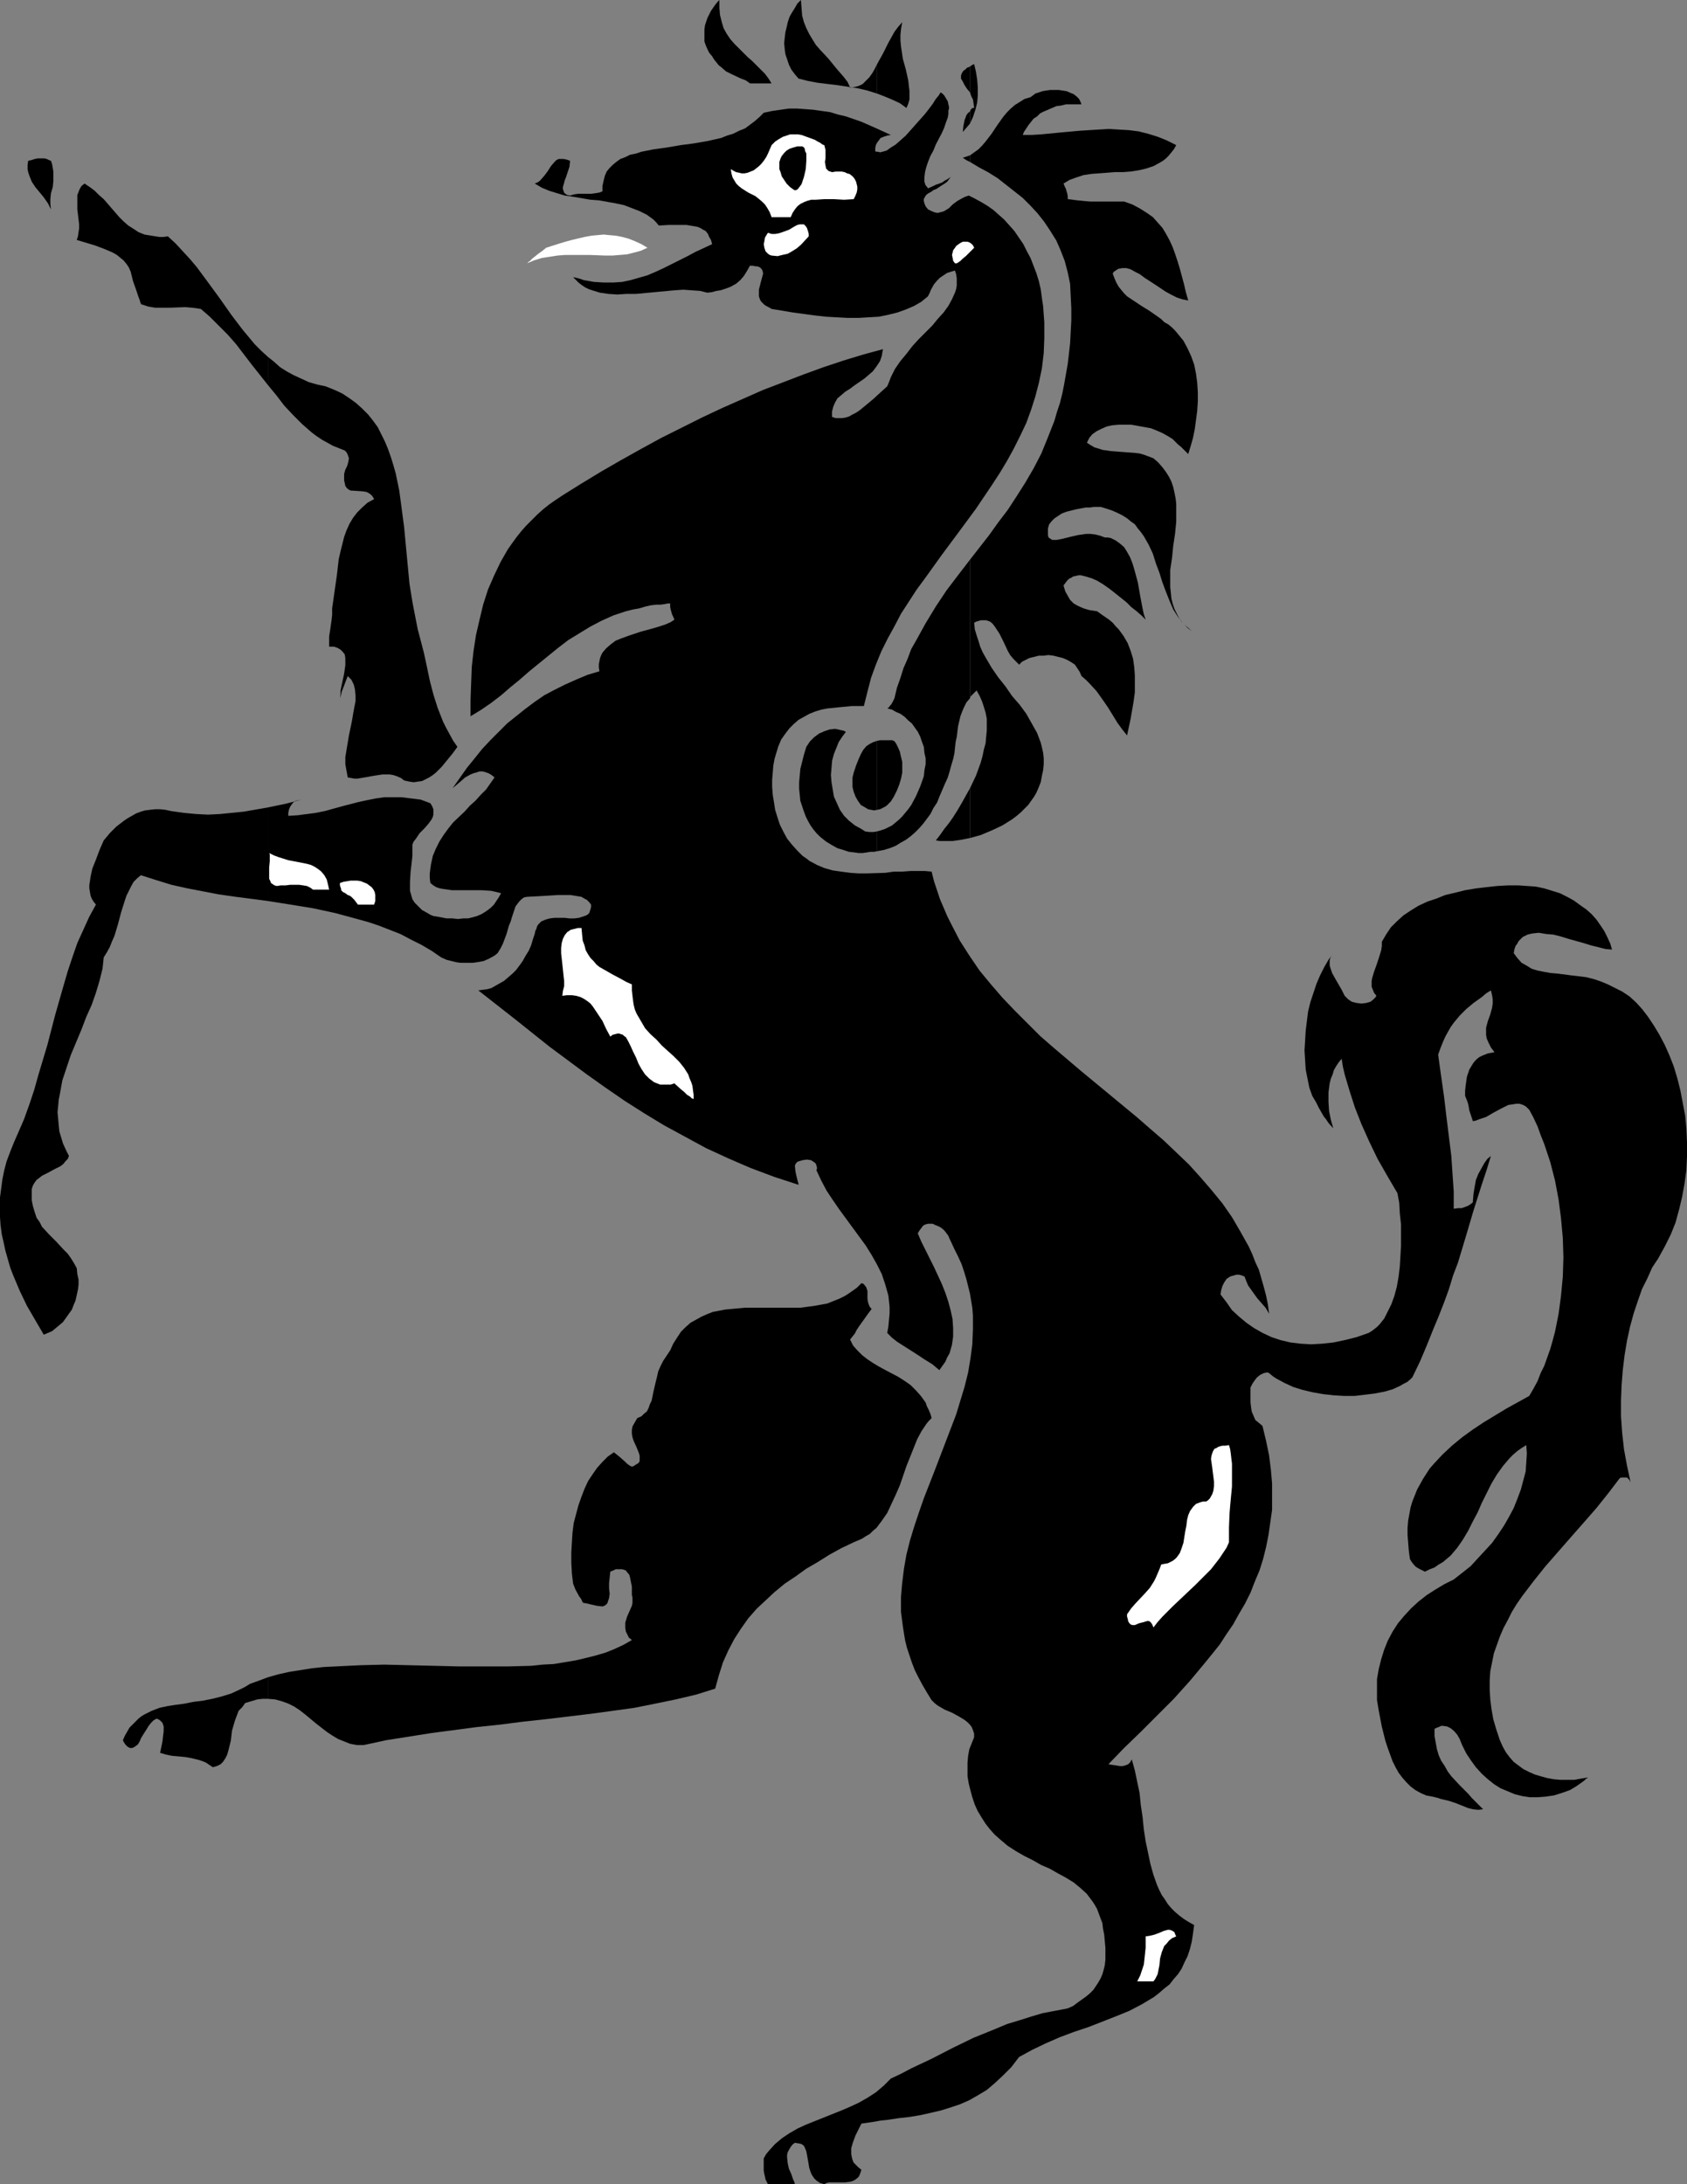 <?xml version="1.0" encoding="UTF-8" standalone="no"?>
<svg
   version="1.0"
   width="120.293mm"
   height="155.668mm"
   id="svg30"
   sodipodi:docname="Horse 4.wmf"
   xmlns:inkscape="http://www.inkscape.org/namespaces/inkscape"
   xmlns:sodipodi="http://sodipodi.sourceforge.net/DTD/sodipodi-0.dtd"
   xmlns="http://www.w3.org/2000/svg"
   xmlns:svg="http://www.w3.org/2000/svg">
  <rect width="100%" height="100%" fill="#808080" stroke="none"/>
  <sodipodi:namedview
     id="namedview30"
     pagecolor="#ffffff"
     bordercolor="#000000"
     borderopacity="0.25"
     inkscape:showpageshadow="2"
     inkscape:pageopacity="0.0"
     inkscape:pagecheckerboard="0"
     inkscape:deskcolor="#d1d1d1"
     inkscape:document-units="mm" />
  <defs
     id="defs1">
    <pattern
       id="WMFhbasepattern"
       patternUnits="userSpaceOnUse"
       width="6"
       height="6"
       x="0"
       y="0" />
  </defs>
  <path
     style="fill:#000000;fill-opacity:1;fill-rule:evenodd;stroke:none"
     d="m 454.65,311.548 v -3.878 l -0.162,-3.555 -0.323,-3.555 -0.646,-3.393 -0.646,-3.393 -0.808,-3.232 -0.969,-3.232 -1.131,-2.909 -1.293,-2.909 -1.454,-2.747 -1.454,-2.424 -1.616,-2.424 -1.616,-2.101 -1.616,-1.778 -1.777,-1.616 -1.939,-1.293 -1.939,-0.97 -1.939,-0.97 -1.939,-0.808 -1.939,-0.646 -1.939,-0.485 -4.039,-0.485 -3.716,-0.485 -1.939,-0.162 -1.777,-0.323 -1.616,-0.323 -1.616,-0.485 -1.293,-0.808 -1.454,-0.808 -1.131,-1.293 -0.485,-0.646 -0.485,-0.646 0.162,-0.97 0.323,-0.97 0.485,-0.646 0.323,-0.646 0.646,-0.646 0.485,-0.485 0.646,-0.323 0.646,-0.323 0.646,-0.162 0.808,-0.162 1.616,-0.162 1.939,0.323 1.939,0.162 1.939,0.485 2.1,0.646 4.039,1.131 2.1,0.646 1.939,0.485 1.939,0.485 1.777,0.162 -0.485,-1.616 -0.808,-1.778 -0.808,-1.616 -0.969,-1.454 -1.131,-1.616 -1.293,-1.454 -1.454,-1.293 -1.616,-1.131 -1.777,-1.293 -1.777,-0.97 -1.939,-0.97 -2.1,-0.646 -2.1,-0.646 -2.262,-0.485 -2.262,-0.162 -2.424,-0.162 h -2.908 l -2.908,0.162 -2.908,0.323 -2.747,0.323 -2.908,0.485 -2.585,0.646 -2.747,0.646 -2.424,0.97 -2.424,0.808 -2.424,1.131 -2.1,1.293 -1.939,1.293 -1.777,1.616 -1.616,1.616 -1.293,1.939 -1.131,1.939 v 1.131 l -0.162,1.131 -0.646,2.101 -0.646,1.939 -0.646,1.778 -0.485,1.616 -0.162,0.808 v 0.808 0.808 l 0.323,0.808 0.323,0.808 0.646,0.808 -0.323,0.485 -0.485,0.485 -0.808,0.646 -1.131,0.323 -1.293,0.162 -1.293,-0.162 -1.293,-0.323 -0.969,-0.646 -0.969,-0.97 -0.808,-1.616 -1.777,-3.07 -0.808,-1.454 -0.485,-1.454 -0.162,-0.646 v -0.646 -0.646 l 0.162,-0.646 0.323,-0.646 0.485,-0.646 -1.293,1.778 -1.131,1.939 -1.131,2.262 -0.969,2.262 -0.808,2.424 -0.808,2.424 -0.646,2.585 -0.323,2.585 -0.323,2.585 -0.162,2.747 -0.162,2.585 0.162,2.585 0.162,2.585 0.485,2.424 0.485,2.424 0.808,2.262 0.969,1.616 0.808,1.616 0.646,1.131 0.646,1.131 0.646,0.808 0.646,0.97 1.293,1.454 -0.646,-2.262 -0.485,-2.424 -0.162,-2.424 v -2.585 l 0.323,-2.424 0.323,-1.293 0.485,-1.131 0.323,-1.131 0.646,-1.131 0.646,-0.97 0.808,-0.97 0.323,2.101 0.485,2.101 1.293,4.363 1.454,4.525 1.777,4.525 2.1,4.686 2.262,4.686 2.585,4.525 2.747,4.686 0.485,2.585 0.162,2.909 0.323,2.909 v 2.909 2.909 l -0.162,2.747 -0.162,2.747 -0.323,2.747 -0.485,2.747 -0.646,2.424 -0.808,2.262 -0.969,1.939 -0.969,1.939 -1.293,1.616 -0.646,0.646 -0.808,0.646 -0.646,0.485 -0.808,0.485 -3.231,1.131 -3.231,0.808 -3.07,0.646 -3.07,0.323 -2.908,0.162 -2.747,-0.162 -2.747,-0.323 -2.747,-0.646 -2.424,-0.808 -2.424,-1.131 -2.262,-1.293 -2.1,-1.454 -1.939,-1.616 -1.939,-1.778 -1.454,-2.101 -1.616,-2.101 0.162,-1.131 0.323,-1.131 0.485,-0.97 0.646,-0.97 0.969,-0.646 0.485,-0.162 0.646,-0.162 0.485,-0.162 h 0.808 l 0.646,0.162 0.808,0.323 0.485,1.293 0.485,1.131 0.808,1.131 0.808,1.131 0.808,1.131 1.131,1.293 1.131,1.293 0.969,1.616 -0.323,-2.424 -0.485,-2.424 -0.646,-2.424 -1.293,-4.525 -0.969,-2.101 -0.808,-2.101 -0.969,-2.101 -2.262,-4.04 -2.262,-3.878 -2.585,-3.717 -2.908,-3.555 -3.07,-3.555 -3.07,-3.393 -3.393,-3.232 -3.393,-3.232 -3.554,-3.07 -3.716,-3.232 -7.432,-6.14 -7.432,-6.14 -7.432,-6.302 -3.716,-3.232 -3.393,-3.393 -3.393,-3.393 -3.393,-3.555 -3.07,-3.555 -3.07,-3.717 -2.747,-4.04 -2.585,-4.04 -2.262,-4.363 -1.131,-2.262 -0.969,-2.262 -0.969,-2.262 -0.808,-2.424 -0.808,-2.424 -0.646,-2.585 -1.777,-0.162 h -3.878 l -2.262,0.162 h -2.262 l -2.262,0.323 -4.847,0.162 h -2.424 l -2.262,-0.162 -2.424,-0.323 -2.262,-0.323 -2.262,-0.646 -1.939,-0.808 -2.1,-1.131 -0.808,-0.646 -0.969,-0.646 -1.454,-1.454 -1.454,-1.616 -1.293,-1.616 -0.969,-1.778 -0.969,-1.939 -0.646,-1.939 -0.646,-2.101 -0.323,-2.101 -0.323,-1.939 -0.162,-2.101 v -1.939 l 0.162,-1.939 0.162,-1.939 0.323,-1.778 0.485,-1.616 0.485,-1.616 0.808,-1.939 1.131,-1.616 1.131,-1.454 1.131,-1.131 1.293,-1.131 1.454,-0.808 1.454,-0.808 1.616,-0.646 1.616,-0.485 1.616,-0.323 3.231,-0.323 3.393,-0.323 h 3.231 l 0.969,-3.878 0.969,-3.717 1.293,-3.555 1.454,-3.555 1.777,-3.555 1.777,-3.232 1.777,-3.393 2.1,-3.232 2.1,-3.232 2.262,-3.07 4.524,-6.302 4.685,-6.302 4.524,-6.14 4.362,-6.464 2.1,-3.232 1.939,-3.232 1.777,-3.232 1.777,-3.555 1.616,-3.393 1.293,-3.555 1.131,-3.555 0.969,-3.717 0.808,-3.878 0.485,-4.04 0.162,-4.04 V 86.774 l -0.162,-2.101 -0.162,-2.262 -0.323,-2.101 -0.323,-2.424 -0.485,-2.101 -0.646,-2.101 -0.808,-2.101 -0.808,-2.101 -0.969,-1.778 -0.969,-1.939 -2.424,-3.555 -1.293,-1.454 -1.454,-1.616 -1.454,-1.293 -1.454,-1.293 -1.616,-1.131 -1.616,-0.97 -1.777,-0.97 -1.616,-0.808 -0.969,0.323 -0.646,0.323 -1.454,0.808 -1.293,0.97 -0.969,0.97 -1.293,0.808 -0.485,0.162 -0.646,0.162 -0.646,0.162 -0.808,-0.162 -0.808,-0.323 -0.969,-0.485 -0.646,-0.808 -0.323,-0.808 -0.162,-0.646 v -0.485 l 0.323,-0.646 0.323,-0.485 0.646,-0.485 0.646,-0.323 0.646,-0.485 0.808,-0.323 1.454,-0.97 0.808,-0.485 0.646,-0.485 0.485,-0.646 0.485,-0.646 -0.485,0.323 -0.485,0.323 -0.646,0.323 -0.646,0.485 -0.808,0.323 -0.969,0.323 -0.969,0.485 -1.131,0.485 -0.323,-0.485 -0.323,-0.323 -0.162,-0.485 -0.162,-0.485 v -1.131 l 0.162,-1.454 0.323,-1.293 0.485,-1.454 0.646,-1.616 0.808,-1.454 0.646,-1.616 1.616,-3.07 0.646,-1.454 0.485,-1.454 0.485,-1.293 0.162,-0.97 v -0.97 l 0.162,-0.323 v -0.646 l -0.162,-0.646 -0.162,-0.808 -0.485,-0.808 -0.485,-0.808 -0.485,-0.485 -0.485,-0.323 -0.485,0.808 -0.808,0.97 -0.808,1.293 -0.969,1.293 -1.131,1.454 -1.293,1.454 -2.585,2.909 -1.293,1.454 -1.454,1.293 -1.293,1.131 -1.293,0.808 -1.131,0.808 -1.131,0.323 -0.646,0.162 -0.485,-0.162 h -0.485 l -0.323,-0.162 v -0.808 l 0.162,-0.808 0.323,-0.646 0.485,-0.646 0.485,-0.646 0.808,-0.323 0.969,-0.323 0.969,-0.162 -3.878,-1.778 -4.039,-1.778 -4.201,-1.454 -2.1,-0.485 -2.1,-0.646 -2.262,-0.323 -2.262,-0.323 -2.1,-0.162 -2.262,-0.162 h -2.262 l -2.262,0.323 -2.262,0.323 -2.262,0.485 -1.131,1.131 -1.293,1.131 -1.293,0.97 -1.293,0.97 -1.616,0.646 -1.616,0.808 -1.616,0.485 -1.616,0.646 -3.554,0.808 -3.716,0.646 -3.716,0.485 -3.716,0.646 -3.554,0.485 -3.231,0.646 -1.454,0.485 -1.616,0.323 -1.293,0.646 -1.293,0.485 -1.131,0.808 -0.969,0.808 -0.808,0.808 -0.808,0.97 -0.485,1.131 -0.323,1.293 -0.323,1.454 v 1.454 l -0.808,0.323 -0.969,0.162 -1.131,0.162 h -1.131 -2.424 l -1.131,0.162 -1.131,0.323 -0.808,-0.162 -0.485,-0.323 -0.323,-0.323 -0.162,-0.485 -0.162,-0.485 v -0.485 l 0.323,-1.131 0.162,-0.646 0.323,-0.808 0.485,-1.454 0.485,-1.454 0.162,-1.616 -0.969,-0.323 -0.808,-0.162 h -0.646 -0.646 l -0.646,0.323 -0.485,0.485 -0.969,1.131 -0.808,1.293 -0.969,1.293 -1.131,1.293 -0.646,0.485 -0.808,0.323 1.939,1.131 1.939,0.808 2.1,0.646 2.1,0.646 2.262,0.323 4.685,0.808 2.262,0.162 4.524,0.808 2.262,0.485 2.1,0.808 2.1,0.808 1.939,0.97 1.777,1.293 0.646,0.646 0.808,0.97 2.747,-0.162 h 2.424 2.262 l 0.969,0.162 0.969,0.162 0.969,0.162 0.808,0.323 0.808,0.485 0.646,0.323 0.646,0.808 0.323,0.808 0.485,0.808 0.323,1.131 -4.524,2.101 -2.1,1.131 -2.262,1.131 -4.201,2.101 -2.1,0.97 -2.262,0.97 -2.262,0.646 -2.262,0.646 -2.262,0.485 -2.424,0.162 h -2.585 l -2.585,-0.162 -2.747,-0.485 -1.454,-0.485 -1.454,-0.323 0.808,0.808 0.646,0.646 0.808,0.646 0.969,0.646 0.969,0.485 0.969,0.323 2.1,0.646 2.262,0.323 2.424,0.162 2.424,-0.162 h 2.585 l 5.17,-0.485 5.17,-0.485 2.424,-0.162 2.262,0.162 2.262,0.162 1.939,0.485 1.293,-0.162 1.131,-0.323 1.131,-0.162 0.969,-0.323 0.969,-0.323 0.808,-0.323 1.454,-0.808 1.131,-0.97 0.969,-1.131 0.808,-1.293 0.808,-1.454 h 0.808 l 0.646,0.162 h 0.485 l 0.485,0.162 0.323,0.162 0.323,0.323 0.323,0.485 0.162,0.808 -0.162,0.646 -0.485,1.778 -0.485,1.939 v 0.97 0.808 l 0.323,0.97 0.323,0.485 0.323,0.323 0.485,0.485 0.485,0.323 0.646,0.323 0.808,0.485 5.816,0.97 5.978,0.808 2.908,0.323 2.908,0.162 2.908,0.162 h 2.908 l 2.747,-0.162 2.747,-0.162 2.424,-0.485 2.585,-0.646 2.262,-0.808 2.262,-0.97 1.939,-1.131 1.777,-1.454 0.485,-0.97 0.323,-0.808 0.808,-1.454 0.808,-0.97 0.808,-0.808 0.969,-0.646 0.969,-0.646 2.1,-0.646 0.323,0.97 0.162,1.131 v 0.97 0.97 l -0.162,0.97 -0.323,0.97 -0.808,1.778 -0.969,1.778 -1.293,1.778 -1.616,1.778 -1.454,1.778 -3.716,3.717 -1.616,1.778 -1.616,2.101 -1.616,1.939 -1.454,2.101 -1.131,2.262 -0.485,1.293 -0.485,1.131 -1.777,1.616 -1.939,1.778 -1.939,1.616 -1.777,1.454 -0.969,0.646 -0.969,0.485 -0.808,0.485 -0.969,0.323 -0.969,0.162 h -0.808 -0.969 l -0.969,-0.323 v -0.808 -0.646 l 0.162,-0.646 0.162,-0.646 0.485,-1.131 0.646,-1.131 0.969,-0.808 1.131,-0.97 1.293,-0.808 1.293,-0.97 2.585,-1.778 1.131,-0.97 1.131,-0.97 0.969,-1.293 0.969,-1.454 0.485,-1.454 0.162,-0.97 0.162,-0.808 -5.332,1.454 -5.332,1.616 -5.332,1.778 -5.332,1.939 -5.493,2.101 -5.493,2.101 -5.493,2.424 -5.493,2.424 -5.493,2.585 -5.493,2.747 -5.493,2.747 -5.332,2.909 -5.493,3.07 -5.332,3.07 -5.332,3.232 -5.17,3.232 -1.939,1.293 -1.616,1.131 -1.616,1.293 -1.616,1.454 -1.454,1.454 -1.454,1.454 -1.293,1.454 -1.293,1.616 -1.293,1.778 -1.131,1.616 -1.939,3.393 -1.777,3.717 -1.616,3.717 -1.293,4.04 -0.969,4.04 -0.969,4.201 -0.646,4.201 -0.485,4.363 -0.162,4.363 -0.162,4.363 v 4.525 l 2.908,-1.778 2.585,-1.778 2.747,-2.101 2.424,-2.101 2.585,-2.101 2.585,-2.262 5.17,-4.201 2.585,-2.101 2.747,-2.101 2.908,-1.778 2.908,-1.778 3.07,-1.616 3.231,-1.454 3.393,-1.131 1.939,-0.485 1.777,-0.323 1.616,-0.485 1.454,-0.323 1.454,-0.162 h 1.131 l 1.131,-0.162 0.808,-0.162 h 0.646 v 0.97 l 0.162,0.808 0.162,0.485 0.162,0.646 0.323,0.646 0.323,0.808 -0.969,0.646 -1.454,0.646 -1.454,0.485 -1.616,0.485 -1.777,0.485 -1.777,0.485 -3.393,1.131 -1.777,0.646 -1.616,0.646 -1.293,0.97 -1.293,1.131 -0.969,1.131 -0.323,0.646 -0.323,0.808 -0.162,0.808 -0.162,0.808 v 0.97 l 0.162,0.97 -3.231,0.97 -3.07,1.293 -2.908,1.293 -2.908,1.454 -2.747,1.454 -2.585,1.778 -2.585,1.939 -2.424,1.939 -2.424,1.939 -2.262,2.262 -2.262,2.262 -2.262,2.424 -1.939,2.424 -2.1,2.585 -1.939,2.747 -1.939,2.747 0.969,-0.808 1.131,-0.97 1.293,-1.131 1.454,-0.808 0.808,-0.323 0.646,-0.162 0.969,-0.323 h 0.808 l 0.646,0.162 0.969,0.323 0.808,0.485 0.808,0.646 -1.131,1.616 -1.131,1.616 -1.454,1.454 -1.454,1.616 -1.454,1.293 -1.454,1.616 -3.07,2.909 -1.293,1.616 -1.293,1.778 -1.131,1.778 -0.969,1.939 -0.808,1.939 -0.485,2.262 -0.162,1.131 -0.162,1.293 v 1.293 l 0.162,1.293 0.808,0.646 0.808,0.485 0.969,0.323 0.969,0.162 2.262,0.323 h 7.917 l 2.585,0.162 1.454,0.323 1.293,0.323 -0.646,1.131 -0.646,0.97 -0.646,0.97 -0.808,0.808 -0.808,0.646 -0.969,0.646 -0.808,0.485 -1.131,0.485 -1.131,0.323 -1.293,0.323 h -1.293 l -1.454,0.162 -1.454,-0.162 h -1.616 l -1.616,-0.323 -1.939,-0.323 -0.808,-0.323 -0.808,-0.485 -1.454,-0.808 -0.969,-0.97 -0.969,-0.97 -0.646,-0.97 -0.323,-1.131 -0.323,-1.131 v -1.293 -1.131 l 0.162,-2.747 0.162,-1.293 0.323,-2.909 v -1.454 -1.616 l 0.323,-0.808 0.646,-0.808 0.969,-1.454 1.293,-1.293 1.131,-1.293 0.808,-1.131 0.323,-0.646 0.162,-0.646 v -0.646 -0.808 l -0.323,-0.808 -0.485,-0.808 -2.585,-0.97 -2.585,-0.323 -2.585,-0.323 h -2.262 -2.424 l -2.262,0.323 -2.424,0.485 -2.262,0.485 -4.362,1.131 -4.685,1.293 -2.424,0.485 -2.424,0.323 -2.424,0.323 -2.585,0.162 v -0.808 l 0.162,-0.808 0.323,-0.808 0.323,-0.485 0.485,-0.646 0.646,-0.485 0.808,-0.162 0.808,-0.162 -4.362,1.131 -4.685,0.97 v 25.208 l 6.14,0.97 5.978,0.97 5.978,1.293 5.978,1.616 2.908,0.808 2.908,0.97 2.908,1.131 2.908,1.131 2.747,1.454 2.908,1.454 2.747,1.616 2.585,1.778 1.454,0.646 1.293,0.323 1.293,0.323 1.131,0.162 h 1.293 1.131 0.969 l 1.131,-0.162 1.777,-0.323 1.454,-0.646 1.454,-0.808 0.808,-0.646 0.808,-1.293 0.646,-1.293 0.969,-2.585 0.646,-2.262 0.485,-1.131 0.323,-1.131 0.646,-1.939 0.323,-0.97 0.485,-0.646 0.485,-0.646 0.646,-0.646 0.646,-0.485 0.808,-0.162 3.07,-0.162 2.747,-0.162 2.585,-0.162 h 2.424 0.969 l 0.969,0.162 0.969,0.162 0.969,0.162 0.808,0.485 0.646,0.323 0.646,0.646 0.485,0.646 v 0.646 l -0.162,0.646 -0.162,0.485 -0.162,0.485 -0.323,0.323 -0.485,0.323 -0.969,0.323 -0.969,0.323 -1.293,0.162 h -1.293 l -1.293,-0.162 h -2.747 l -1.293,0.162 -1.131,0.323 -1.131,0.485 -0.323,0.323 -0.485,0.485 -0.323,0.485 -0.162,0.646 -0.323,0.646 -0.162,0.808 -0.485,1.454 -0.485,1.616 -0.646,1.454 -0.808,1.293 -0.808,1.454 -0.808,1.131 -0.969,1.293 -0.969,0.97 -1.131,0.97 -1.131,0.97 -1.131,0.646 -1.131,0.646 -1.131,0.646 -1.131,0.323 -1.293,0.162 -1.131,0.162 9.694,7.595 9.532,7.595 5.009,3.717 5.009,3.717 5.009,3.555 5.17,3.555 5.332,3.393 5.332,3.232 5.655,3.07 5.655,3.07 5.978,2.747 5.978,2.585 6.463,2.424 6.463,2.101 v -0.323 l -0.162,-0.485 -0.162,-0.646 -0.162,-0.646 -0.323,-1.454 -0.162,-1.616 0.162,-0.323 0.162,-0.323 0.323,-0.323 0.323,-0.162 1.131,-0.323 1.131,-0.162 1.131,0.162 0.485,0.323 0.485,0.323 0.323,0.323 0.162,0.485 0.162,0.646 -0.162,0.646 1.293,2.747 1.454,2.747 1.616,2.424 1.777,2.585 3.554,4.848 3.554,4.848 1.616,2.585 1.454,2.585 1.293,2.585 0.969,2.909 0.808,2.909 0.162,1.454 0.162,1.616 v 1.616 l -0.162,1.778 -0.162,1.778 -0.323,1.778 1.293,1.293 1.454,1.131 1.777,1.131 1.777,1.131 1.777,1.131 1.939,1.293 2.1,1.293 1.939,1.616 0.808,-1.131 0.808,-1.131 0.485,-1.131 0.646,-1.131 0.646,-2.262 0.323,-2.262 v -2.262 l -0.162,-2.424 -0.485,-2.262 -0.646,-2.424 -0.808,-2.424 -0.969,-2.424 -2.1,-4.525 -2.262,-4.525 -1.131,-2.262 -0.969,-2.262 0.485,-0.808 0.485,-0.646 0.485,-0.646 0.646,-0.323 0.646,-0.162 h 0.646 0.646 l 0.646,0.323 0.808,0.323 0.646,0.323 0.646,0.485 0.485,0.485 0.485,0.646 0.485,0.646 0.323,0.808 0.323,0.646 0.969,2.101 0.969,1.939 0.969,2.101 0.646,1.939 0.646,2.101 0.485,1.939 0.485,1.939 0.323,1.939 0.323,1.939 0.162,2.101 v 3.717 l -0.162,4.04 -0.485,3.717 -0.646,3.878 -0.969,3.878 -1.131,3.717 -1.131,3.717 -2.908,7.595 -2.908,7.595 -2.908,7.433 -1.293,3.717 -1.293,3.878 -1.131,3.717 -0.969,3.878 -0.646,3.717 -0.485,3.878 -0.323,3.717 v 4.04 l 0.485,3.717 0.323,2.101 0.323,1.939 0.485,1.939 0.646,1.939 0.646,1.939 0.808,2.101 0.969,1.939 1.131,2.101 1.131,1.939 1.293,2.101 0.808,0.808 0.808,0.646 1.939,1.131 1.939,0.808 1.777,0.97 1.616,0.97 0.808,0.646 0.646,0.646 0.485,0.646 0.323,0.808 0.323,0.97 v 0.97 l -0.646,1.616 -0.646,1.616 -0.323,1.778 -0.162,1.778 v 1.778 1.939 l 0.323,1.939 0.485,1.939 0.485,1.778 0.646,1.939 0.808,1.778 0.969,1.616 1.131,1.778 1.131,1.454 1.293,1.454 1.454,1.293 2.1,1.778 2.262,1.454 2.262,1.293 2.262,1.131 2.262,1.293 2.262,0.97 2.262,1.293 2.1,1.131 2.1,1.293 1.777,1.454 1.777,1.616 1.454,1.939 0.646,0.97 0.646,1.131 0.485,1.293 0.485,1.293 0.485,1.293 0.162,1.454 0.323,1.616 0.162,1.778 0.162,1.778 v 1.616 1.616 l -0.162,1.454 -0.323,1.293 -0.323,1.131 -0.485,1.131 -0.646,1.131 -0.646,0.97 -0.646,0.97 -0.969,0.97 -0.969,0.808 -1.131,0.808 -1.131,0.808 -1.293,0.97 -1.454,0.646 -3.393,0.646 -3.393,0.646 -3.231,0.97 -3.07,0.97 -3.231,0.97 -3.07,1.293 -5.978,2.424 -5.655,2.747 -5.655,2.909 -5.493,2.585 -2.747,1.454 -2.747,1.293 -0.969,0.97 -0.969,0.97 -2.1,1.778 -2.262,1.454 -2.262,1.293 -2.424,1.131 -2.262,0.97 -4.847,1.939 -4.847,1.939 -2.1,0.97 -2.262,1.293 -1.939,1.293 -1.939,1.616 -1.616,1.778 -0.808,0.97 -0.646,1.131 v 2.424 0.808 l 0.162,0.97 0.162,0.646 0.162,0.808 0.323,0.646 0.323,0.646 h 7.271 l -0.162,-0.646 -0.323,-0.646 -0.485,-1.454 -0.646,-1.454 -0.323,-1.454 -0.162,-1.616 v -0.646 l 0.162,-0.646 0.323,-0.646 0.485,-0.808 0.485,-0.646 0.646,-0.485 0.969,0.162 0.808,0.162 0.646,0.485 0.323,0.646 0.323,0.808 0.162,0.808 0.323,1.778 0.323,1.939 0.323,0.97 0.323,0.808 0.646,0.97 0.646,0.646 0.969,0.646 1.131,0.323 0.646,-0.323 0.646,-0.162 h 1.454 2.908 l 1.293,-0.162 0.646,-0.162 0.646,-0.323 0.646,-0.485 0.485,-0.485 0.323,-0.808 0.323,-0.97 -0.808,-0.646 -0.646,-0.646 -0.646,-0.646 -0.323,-0.808 -0.162,-0.646 -0.162,-0.808 v -0.808 -0.808 l 0.485,-1.616 0.646,-1.778 0.808,-1.616 0.808,-1.616 3.393,-0.485 1.777,-0.323 1.616,-0.162 3.231,-0.485 2.908,-0.323 2.908,-0.485 2.908,-0.646 2.747,-0.646 2.585,-0.808 2.424,-0.808 2.585,-1.131 2.262,-1.293 2.424,-1.454 2.1,-1.778 2.262,-2.101 2.262,-2.262 2.1,-2.747 3.554,-1.939 3.716,-1.778 3.716,-1.616 3.878,-1.454 3.878,-1.293 3.716,-1.454 3.716,-1.454 3.554,-1.454 3.393,-1.778 1.616,-0.97 1.616,-0.97 1.454,-1.131 1.293,-1.131 1.454,-1.131 1.131,-1.454 1.131,-1.293 0.969,-1.454 0.808,-1.778 0.808,-1.616 0.646,-1.939 0.485,-1.939 0.323,-2.101 0.323,-2.424 -1.454,-0.808 -1.293,-0.808 -1.293,-0.97 -1.131,-0.97 -0.969,-0.97 -0.969,-1.131 -0.808,-1.293 -0.808,-1.131 -0.646,-1.293 -0.646,-1.454 -0.969,-2.747 -0.808,-2.909 -0.646,-3.07 -0.646,-3.07 -0.485,-3.232 -0.323,-3.232 -0.485,-3.232 -0.323,-3.232 -0.646,-3.07 -0.646,-3.07 -0.808,-2.909 -0.485,0.808 -0.485,0.485 -0.808,0.323 -0.646,0.162 h -0.808 l -0.969,-0.162 -1.131,-0.162 -0.969,-0.162 4.201,-4.363 4.524,-4.363 4.362,-4.363 4.524,-4.525 4.362,-4.848 4.039,-4.848 2.1,-2.585 1.939,-2.424 1.777,-2.747 1.777,-2.585 1.616,-2.909 1.616,-2.747 1.454,-2.909 1.131,-2.909 1.293,-3.07 0.969,-3.07 0.808,-3.232 0.646,-3.232 0.485,-3.393 0.485,-3.393 v -3.555 -3.555 l -0.323,-3.717 -0.485,-3.878 -0.808,-3.878 -0.969,-4.04 -0.969,-0.808 -0.969,-0.808 -0.485,-1.131 -0.485,-1.131 -0.162,-1.131 -0.162,-1.293 v -1.454 -1.616 -0.97 l 0.485,-0.97 0.646,-0.97 0.646,-0.808 0.808,-0.646 0.969,-0.485 0.808,-0.162 h 0.323 l 0.323,0.162 0.969,0.808 0.969,0.646 2.1,1.131 2.424,1.131 2.585,0.808 2.747,0.646 2.747,0.485 2.908,0.323 2.747,0.162 h 2.908 l 2.747,-0.323 2.585,-0.323 2.585,-0.485 2.262,-0.646 2.1,-0.97 0.808,-0.485 0.969,-0.485 0.808,-0.646 0.646,-0.646 2.1,-4.363 1.777,-4.201 1.616,-4.04 1.616,-3.878 1.454,-3.717 1.293,-3.555 1.131,-3.717 1.293,-3.393 2.1,-6.948 2.1,-7.11 1.131,-3.555 1.131,-3.555 1.293,-3.878 1.131,-3.717 -0.969,0.808 -0.808,1.131 -0.808,1.454 -0.808,1.454 -0.646,1.616 -0.323,1.778 -0.323,1.939 -0.162,1.939 v 0.323 l -0.323,0.323 -0.485,0.323 -0.485,0.323 -0.808,0.323 -0.969,0.323 h -0.969 l -1.131,0.162 v -4.686 l -0.323,-4.686 -0.323,-4.848 -0.646,-5.171 -0.323,-2.585 -0.323,-2.585 -0.646,-5.494 -0.808,-5.656 -0.808,-5.817 0.646,-1.778 0.646,-1.616 0.646,-1.454 0.808,-1.454 0.646,-1.131 0.808,-1.131 0.808,-0.97 0.808,-0.97 1.777,-1.778 1.939,-1.616 2.262,-1.616 1.131,-0.97 1.293,-0.808 0.323,1.293 0.162,1.131 v 1.131 l -0.162,1.131 -0.485,1.778 -0.646,1.778 -0.485,1.778 v 0.97 0.97 l 0.162,0.97 0.485,1.131 0.646,1.293 0.969,1.293 -1.777,0.323 -0.808,0.323 -0.808,0.323 -0.646,0.323 -0.646,0.485 -0.646,0.646 -0.485,0.646 -0.485,0.808 -0.485,0.808 -0.323,0.97 -0.323,0.97 -0.162,1.131 -0.162,1.131 -0.162,1.454 v 1.454 l 0.485,1.131 0.323,0.97 0.162,0.808 0.162,0.97 0.485,1.454 0.485,1.454 0.808,-0.162 0.808,-0.323 0.969,-0.323 0.969,-0.323 1.939,-1.131 2.1,-1.131 0.969,-0.485 0.969,-0.485 1.131,-0.162 0.969,-0.162 h 0.969 l 0.969,0.323 0.808,0.485 0.808,0.808 1.131,2.101 1.131,2.424 0.808,2.262 0.969,2.424 1.616,4.848 1.293,5.009 0.969,5.171 0.646,5.009 0.485,5.333 0.162,5.171 -0.162,5.171 -0.485,5.171 -0.646,4.848 -0.485,2.424 -0.485,2.424 -0.646,2.424 -0.646,2.262 -0.808,2.262 -0.808,2.262 -0.969,1.939 -0.808,2.101 -1.131,2.101 -1.131,1.939 -2.908,1.616 -3.231,1.778 -6.14,3.717 -2.908,1.939 -2.908,2.101 -2.747,2.262 -2.585,2.424 -2.262,2.424 -1.131,1.293 -1.777,2.747 -0.808,1.454 -0.808,1.454 -0.646,1.616 -0.646,1.616 -0.485,1.616 -0.323,1.778 -0.323,1.778 -0.162,1.939 v 1.939 l 0.162,1.939 0.162,2.101 0.162,1.293 0.162,1.131 0.485,0.808 0.646,0.808 0.485,0.485 0.808,0.485 1.616,0.808 1.293,-0.646 1.293,-0.485 1.131,-0.808 1.131,-0.646 2.1,-1.778 1.777,-2.101 1.454,-2.101 1.454,-2.424 1.293,-2.585 1.293,-2.424 1.131,-2.585 1.293,-2.585 1.293,-2.585 1.454,-2.424 1.616,-2.262 1.777,-2.101 0.969,-0.97 1.131,-0.97 1.131,-0.808 1.293,-0.808 0.162,2.262 -0.162,2.424 -0.162,2.424 -0.646,2.424 -0.646,2.424 -0.969,2.585 -0.969,2.424 -1.293,2.424 -1.293,2.262 -1.616,2.424 -1.616,2.262 -1.939,2.101 -1.939,2.101 -1.939,2.101 -2.262,1.778 -2.262,1.778 -2.585,1.293 -2.424,1.454 -2.262,1.454 -2.262,1.778 -1.939,1.778 -1.939,2.101 -1.616,1.939 -1.454,2.262 -1.293,2.424 -0.969,2.424 -0.808,2.585 -0.646,2.585 -0.485,2.747 v 2.747 2.909 l 0.485,2.909 0.808,4.201 0.969,3.878 0.646,1.939 0.646,1.778 0.646,1.778 0.808,1.616 0.808,1.454 0.969,1.293 1.131,1.293 1.131,1.131 1.293,0.97 1.454,0.808 1.454,0.646 1.777,0.323 1.293,0.323 0.969,0.323 2.1,0.485 1.939,0.646 0.808,0.323 0.808,0.323 1.616,0.646 1.293,0.323 1.454,0.162 1.293,-0.162 -1.939,-1.939 -1.131,-1.131 -0.969,-1.131 -2.262,-2.262 -2.262,-2.424 -0.969,-1.293 -0.808,-1.454 -0.969,-1.454 -0.646,-1.454 -0.485,-1.616 -0.323,-1.778 -0.323,-1.778 v -1.939 l 0.646,-0.323 0.485,-0.162 0.646,-0.323 h 0.485 l 1.131,0.162 0.969,0.485 0.969,0.808 0.808,0.97 0.646,1.131 0.646,1.616 1.131,2.262 1.293,1.939 1.293,1.778 1.616,1.778 1.616,1.454 1.616,1.293 1.777,1.131 1.939,0.808 1.939,0.808 1.939,0.485 2.1,0.323 h 2.1 l 2.1,-0.162 2.262,-0.323 2.1,-0.646 2.262,-0.808 1.616,-0.97 1.616,-1.131 0.646,-0.485 0.485,-0.485 0.323,-0.162 0.162,-0.162 -1.939,0.323 -1.777,0.323 h -1.939 -1.777 l -1.777,-0.162 -1.777,-0.323 -1.777,-0.485 -1.616,-0.485 -1.454,-0.646 -1.616,-0.808 -1.293,-0.97 -1.293,-0.97 -1.131,-1.293 -0.969,-1.293 -0.808,-1.454 -0.808,-1.778 -0.969,-2.909 -0.808,-2.747 -0.485,-2.747 -0.323,-2.585 -0.162,-2.585 v -2.585 l 0.162,-2.424 0.485,-2.424 0.485,-2.424 0.808,-2.262 0.808,-2.262 0.969,-2.262 1.131,-2.101 1.131,-2.262 1.293,-2.101 1.454,-2.101 3.07,-4.04 3.231,-4.04 6.786,-7.756 3.554,-4.04 3.393,-3.878 3.231,-4.04 3.07,-4.04 0.485,-0.162 h 0.485 0.485 0.162 0.323 l 0.323,0.323 0.323,0.323 0.323,0.646 -0.969,-4.525 -0.808,-4.363 -0.485,-4.363 -0.323,-4.525 v -4.201 l 0.162,-4.201 0.323,-4.04 0.485,-4.04 0.646,-3.878 0.808,-3.717 0.969,-3.555 1.131,-3.393 1.131,-3.232 1.454,-2.909 1.293,-2.909 1.616,-2.424 1.777,-3.232 1.616,-3.232 1.293,-3.232 0.969,-3.555 0.808,-3.393 0.646,-3.555 0.485,-3.555 z"
     id="path1" />
  <path
     style="fill:#000000;fill-opacity:1;fill-rule:evenodd;stroke:none"
     d="m 72.221,451.809 v 5.817 l 1.939,0.162 1.777,0.485 1.777,0.646 1.616,0.808 1.454,0.97 1.454,1.131 2.908,2.424 2.908,2.262 1.454,0.97 1.616,0.97 1.616,0.646 1.616,0.646 1.777,0.323 h 1.939 l 5.978,-1.293 6.14,-0.97 6.14,-0.97 6.14,-0.808 6.14,-0.808 6.14,-0.646 6.301,-0.808 5.978,-0.646 12.118,-1.454 5.978,-0.808 5.816,-0.808 5.655,-1.131 5.493,-1.131 5.493,-1.293 5.17,-1.616 0.969,-3.555 1.131,-3.555 1.454,-3.232 1.616,-3.07 1.777,-2.747 1.939,-2.747 2.262,-2.585 2.424,-2.262 2.424,-2.262 2.747,-2.262 2.908,-1.939 2.908,-2.101 3.07,-1.778 3.07,-1.939 3.231,-1.778 3.393,-1.616 1.131,-0.485 1.131,-0.485 0.969,-0.646 1.131,-0.646 0.808,-0.808 0.969,-0.808 1.454,-1.939 1.454,-2.101 1.131,-2.424 1.131,-2.424 1.131,-2.585 1.777,-5.171 0.969,-2.424 0.969,-2.424 0.969,-2.424 1.131,-2.101 1.293,-1.939 0.646,-0.808 0.808,-0.808 -0.323,-1.131 -0.485,-1.131 -0.485,-0.97 -0.323,-0.97 -1.293,-1.778 -1.293,-1.454 -1.454,-1.454 -1.616,-1.131 -1.777,-1.131 -3.393,-1.778 -1.777,-0.97 -1.616,-0.97 -1.454,-0.97 -1.454,-1.131 -1.293,-1.293 -1.131,-1.293 -0.808,-1.616 0.646,-0.808 0.646,-0.808 0.485,-0.97 0.646,-0.97 0.808,-1.131 0.808,-1.131 0.808,-1.131 0.969,-1.293 -0.323,-0.323 -0.323,-0.485 -0.323,-0.97 -0.162,-0.97 v -1.131 -0.97 l -0.323,-0.97 -0.485,-0.646 -0.323,-0.323 -0.485,-0.162 -1.293,1.293 -1.616,1.131 -1.454,0.97 -1.616,0.808 -1.616,0.646 -1.616,0.646 -1.777,0.323 -1.777,0.323 -3.716,0.485 h -3.716 -11.148 l -3.554,0.323 -1.777,0.162 -3.393,0.646 -1.616,0.646 -1.454,0.646 -1.454,0.808 -1.454,0.808 -1.293,1.131 -1.293,1.293 -0.969,1.454 -1.131,1.778 -0.808,1.778 -0.969,1.454 -0.969,1.454 -0.646,1.293 -0.646,1.454 -0.323,1.454 -0.323,1.293 -0.646,2.747 -0.485,2.424 -0.485,0.97 -0.323,0.97 -0.485,0.97 -0.808,0.646 -0.646,0.646 -1.131,0.485 -0.646,1.131 -0.646,1.131 -0.162,0.97 v 0.97 l 0.162,0.97 0.323,0.97 0.808,1.778 0.646,1.616 0.162,0.646 v 0.808 0.646 l -0.323,0.485 -0.808,0.485 -0.485,0.323 -0.485,0.162 -0.323,-0.162 -0.323,-0.162 -0.646,-0.485 -0.485,-0.485 -1.454,-1.293 -1.616,-1.293 -1.616,1.131 -1.454,1.454 -1.454,1.616 -1.131,1.616 -1.293,1.939 -0.969,2.101 -0.808,2.101 -0.808,2.262 -0.646,2.424 -0.646,2.424 -0.323,2.585 -0.162,2.585 -0.162,2.747 v 2.747 l 0.162,2.909 0.323,2.747 0.323,0.808 0.323,0.808 0.969,1.778 0.485,0.646 0.323,0.646 0.162,0.323 0.162,0.162 v 0 l 0.969,0.162 1.293,0.323 1.454,0.323 1.454,0.162 0.485,-0.162 0.485,-0.323 0.323,-0.323 0.162,-0.485 0.323,-0.97 0.162,-1.131 -0.162,-1.454 v -1.454 l 0.162,-1.454 0.162,-1.616 0.808,-0.323 0.646,-0.323 h 0.646 0.646 0.485 l 0.485,0.162 0.485,0.162 0.323,0.485 0.323,0.323 0.323,0.485 0.162,0.646 0.162,0.808 0.162,0.808 0.162,0.808 v 1.131 1.131 l 0.162,0.646 v 0.808 0.646 l -0.162,0.808 -0.646,1.454 -0.646,1.454 -0.485,1.616 v 0.808 0.646 l 0.162,0.97 0.323,0.646 0.485,0.97 0.808,0.646 -2.262,1.293 -2.424,1.131 -2.424,0.97 -2.747,0.808 -2.585,0.646 -2.747,0.646 -2.908,0.485 -2.908,0.485 -3.07,0.162 -3.07,0.323 -6.301,0.162 h -6.463 -6.624 l -13.41,-0.323 -6.786,-0.162 -6.463,0.162 -6.624,0.323 -3.231,0.162 -3.07,0.323 -3.07,0.485 -3.07,0.485 -2.908,0.646 z"
     id="path2" />
  <path
     style="fill:#000000;fill-opacity:1;fill-rule:evenodd;stroke:none"
     d="m 72.221,96.147 v 7.595 l 2.262,2.747 2.1,2.747 2.424,2.585 2.424,2.424 2.585,2.262 1.293,0.97 1.454,0.97 1.454,0.808 1.454,0.808 1.616,0.646 1.616,0.646 0.485,0.485 0.323,0.646 0.162,0.485 0.162,0.485 -0.162,0.97 -0.323,1.131 -0.485,0.97 -0.323,1.131 v 1.131 0.646 l 0.162,0.646 0.162,0.808 0.323,0.485 0.323,0.323 0.485,0.323 0.485,0.162 h 0.485 l 2.424,0.162 1.131,0.162 0.646,0.323 0.485,0.323 0.485,0.485 0.485,0.808 -1.777,0.97 -1.454,1.293 -1.293,1.293 -1.131,1.454 -0.969,1.616 -0.808,1.778 -0.646,1.778 -0.485,1.939 -0.485,1.939 -0.485,2.101 -0.485,4.201 -0.646,4.525 -0.646,4.525 v 0.97 0.808 l -0.162,1.454 -0.162,1.131 -0.162,1.131 -0.323,2.101 v 1.293 1.454 h 0.646 0.646 l 0.969,0.323 0.808,0.485 0.646,0.646 0.485,0.646 0.162,0.97 v 0.97 0.97 l -0.323,2.262 -0.485,2.262 -0.485,2.262 v 1.131 l -0.162,0.97 0.162,-0.485 0.162,-0.485 0.162,-0.808 0.323,-0.808 1.293,-3.393 0.485,0.485 0.485,0.485 0.646,1.293 0.323,1.293 0.162,1.616 v 1.616 l -0.323,1.616 -0.323,1.778 -0.323,1.939 -0.808,3.878 -0.646,3.878 -0.323,1.939 v 1.939 l 0.323,1.778 0.323,1.778 0.969,0.162 0.808,0.162 h 0.808 l 0.969,-0.162 1.939,-0.323 0.808,-0.162 0.969,-0.162 2.1,-0.323 h 0.969 0.969 l 0.969,0.162 0.969,0.323 1.131,0.485 0.808,0.646 1.454,0.323 1.131,0.162 1.131,-0.162 1.131,-0.162 0.969,-0.485 0.969,-0.485 0.969,-0.646 0.808,-0.646 1.616,-1.616 1.454,-1.778 1.454,-1.778 1.293,-1.778 -1.131,-1.616 -0.969,-1.778 -0.969,-1.778 -0.808,-1.616 -1.454,-3.717 -1.131,-3.555 -0.969,-3.717 -0.808,-3.878 -0.808,-3.717 -0.969,-3.717 -0.646,-2.424 -0.485,-2.424 -0.969,-5.009 -0.808,-5.009 -0.969,-10.18 -0.485,-5.171 -0.646,-4.848 -0.646,-4.848 -0.969,-4.686 -0.646,-2.262 -0.646,-2.101 -0.808,-2.262 -0.808,-1.939 -0.969,-1.939 -0.969,-1.939 -1.293,-1.778 -1.293,-1.616 -1.616,-1.616 -1.616,-1.454 -1.777,-1.293 -1.939,-1.293 -2.1,-0.97 -2.424,-0.97 -2.262,-0.485 -2.262,-0.646 -2.1,-0.97 -2.1,-0.97 -1.777,-0.97 -1.777,-1.131 -1.616,-1.454 z"
     id="path3" />
  <path
     style="fill:#000000;fill-opacity:1;fill-rule:evenodd;stroke:none"
     d="m 72.221,103.742 v -7.595 l -1.777,-1.616 -1.777,-1.778 -1.616,-1.939 -1.616,-1.939 -3.07,-4.04 -3.07,-4.363 -3.07,-4.201 -3.231,-4.363 -1.777,-2.101 -1.939,-2.101 -1.939,-2.101 -2.1,-1.939 -1.131,0.162 H 42.977 L 40.877,63.505 38.938,63.182 37.322,62.536 35.868,61.566 34.575,60.758 33.283,59.627 32.152,58.496 27.951,53.648 26.659,52.517 l -1.131,-1.131 -1.293,-0.97 -1.454,-0.97 -0.808,0.646 -0.485,0.808 -0.323,0.808 -0.323,0.808 v 0.808 0.97 2.101 l 0.485,4.04 v 1.131 l -0.162,0.97 -0.162,1.131 -0.323,0.97 4.847,1.454 2.585,0.97 2.262,0.97 1.131,0.646 0.969,0.808 0.808,0.646 0.808,0.97 0.646,0.97 0.485,1.131 0.323,1.293 0.323,1.293 0.808,2.262 0.323,0.97 0.323,0.97 0.323,0.808 0.162,0.646 0.162,0.323 v 0.162 l 0.969,0.323 0.969,0.323 1.939,0.323 h 1.939 1.939 l 4.201,-0.162 1.939,0.162 2.262,0.323 2.424,2.101 2.424,2.424 2.424,2.424 2.262,2.585 4.201,5.494 z"
     id="path4" />
  <path
     style="fill:#000000;fill-opacity:1;fill-rule:evenodd;stroke:none"
     d="m 72.221,242.71 v -25.208 l -6.463,1.131 -3.231,0.323 -3.231,0.323 -3.231,0.162 -3.231,-0.162 -3.393,-0.323 -3.393,-0.485 -1.454,-0.323 -1.454,-0.162 h -1.293 l -1.454,0.162 -1.293,0.162 -1.131,0.323 -1.293,0.485 -1.131,0.646 -1.131,0.646 -0.969,0.646 -2.1,1.616 -1.777,1.778 -1.616,1.939 -1.131,2.585 -0.969,2.585 -0.969,2.424 -0.485,2.262 -0.162,1.131 -0.162,0.97 v 0.97 l 0.162,0.97 0.162,0.97 0.323,0.808 0.485,0.808 0.646,0.808 -1.777,3.232 -1.616,3.555 -1.616,3.555 -1.293,3.717 -1.293,3.878 -1.131,3.878 -2.262,7.918 -2.1,8.08 -2.424,8.08 -1.131,4.04 -1.293,3.878 -1.454,4.04 -1.616,3.717 -1.131,2.585 -0.969,2.424 -0.969,2.585 -0.646,2.424 -0.485,2.424 -0.323,2.424 L 0,322.536 v 2.424 0.646 2.262 l 0.162,2.262 0.323,2.424 0.485,2.101 0.485,2.262 0.646,2.262 0.646,2.262 0.808,2.101 1.777,4.201 1.939,4.04 2.262,3.878 2.262,3.878 1.131,-0.485 1.131,-0.485 0.969,-0.808 0.969,-0.808 0.969,-0.808 0.808,-1.131 0.808,-1.131 0.808,-1.131 0.485,-1.293 0.485,-1.131 0.323,-1.454 0.323,-1.454 0.162,-1.293 v -1.454 l -0.323,-1.454 -0.162,-1.616 -0.808,-1.454 -0.808,-1.293 -0.808,-1.131 -1.131,-1.131 -1.939,-2.101 -1.939,-1.939 -1.939,-2.101 -0.646,-1.293 -0.808,-1.131 -0.485,-1.454 -0.485,-1.616 -0.323,-1.616 v -1.939 -1.131 l 0.323,-0.97 0.485,-0.808 0.485,-0.646 0.646,-0.485 0.808,-0.646 1.616,-0.808 1.777,-0.97 1.616,-0.808 0.808,-0.646 0.485,-0.646 0.646,-0.646 0.323,-0.808 -0.808,-1.616 -0.808,-1.778 -0.485,-1.616 -0.485,-1.616 -0.162,-1.616 -0.162,-1.778 -0.162,-1.778 0.162,-1.616 0.162,-1.778 0.323,-1.616 0.646,-3.555 1.131,-3.393 1.131,-3.393 2.908,-6.948 1.293,-3.393 1.454,-3.232 1.131,-3.232 0.969,-3.232 0.808,-3.232 0.162,-1.454 0.162,-1.616 0.808,-1.293 0.808,-1.454 0.646,-1.616 0.646,-1.454 0.969,-3.232 0.808,-3.07 0.969,-3.07 0.485,-1.454 0.646,-1.293 0.646,-1.293 0.646,-1.131 0.969,-0.97 0.969,-0.808 4.039,1.293 4.201,1.293 4.362,0.97 4.201,0.808 4.201,0.808 4.524,0.646 z"
     id="path5" />
  <path
     style="fill:#000000;fill-opacity:1;fill-rule:evenodd;stroke:none"
     d="m 72.221,457.626 v -5.817 l -1.293,0.485 -1.293,0.485 -2.262,0.808 -1.293,0.808 -1.293,0.646 -2.424,1.131 -2.585,0.808 -2.585,0.646 -2.424,0.485 -2.585,0.323 -2.424,0.485 -2.424,0.323 -2.1,0.323 -2.262,0.485 -2.1,0.808 -1.939,0.97 -0.808,0.485 -0.808,0.646 -0.808,0.808 -0.808,0.808 -0.808,0.808 -0.646,1.131 -0.646,1.131 -0.485,1.131 0.323,0.646 0.323,0.485 0.646,0.646 0.646,0.323 h 0.485 l 0.485,-0.162 0.485,-0.323 0.646,-0.485 0.485,-0.808 0.323,-0.808 0.485,-0.808 1.131,-1.778 0.485,-0.808 0.646,-0.808 0.646,-0.646 0.808,-0.485 0.485,0.162 0.485,0.323 0.323,0.323 0.323,0.323 0.162,0.485 0.162,0.485 v 1.293 l -0.162,1.293 -0.162,1.454 -0.646,3.07 1.616,0.485 1.616,0.323 1.777,0.162 1.777,0.162 1.777,0.323 1.939,0.485 0.969,0.323 0.808,0.323 0.969,0.646 0.969,0.646 1.131,-0.323 0.969,-0.485 0.646,-0.646 0.646,-0.97 0.485,-0.97 0.323,-1.131 0.323,-1.293 0.323,-1.293 0.323,-2.747 0.808,-2.747 0.485,-1.293 0.485,-1.293 0.969,-0.97 0.808,-1.131 1.616,-0.485 1.616,-0.485 1.454,-0.162 z"
     id="path6" />
  <path
     style="fill:#ffffff;fill-opacity:1;fill-rule:evenodd;stroke:none"
     d="m 306.493,533.735 h 4.362 l 0.485,-0.646 0.323,-0.646 0.323,-0.646 0.162,-0.808 0.323,-1.616 0.162,-1.778 0.485,-1.778 0.323,-0.808 0.323,-0.808 0.646,-0.646 0.646,-0.808 0.808,-0.646 1.131,-0.485 -0.323,-0.646 -0.162,-0.485 -0.485,-0.323 -0.323,-0.162 -0.485,-0.162 h -0.485 l -1.131,0.323 -1.131,0.485 -1.293,0.485 -1.293,0.323 -1.131,0.162 v 3.07 l -0.323,3.07 -0.162,1.454 -0.485,1.454 -0.485,1.454 z"
     id="path7" />
  <path
     style="fill:#ffffff;fill-opacity:1;fill-rule:evenodd;stroke:none"
     d="m 310.855,438.397 1.131,-1.454 1.293,-1.454 2.908,-2.909 2.908,-2.747 3.07,-2.909 2.747,-2.747 1.454,-1.454 1.131,-1.454 1.131,-1.454 0.969,-1.454 0.969,-1.454 0.646,-1.454 v -4.04 l 0.162,-3.878 0.162,-1.939 0.162,-1.778 0.323,-3.393 v -3.232 -1.454 -1.454 l -0.162,-1.293 -0.162,-1.454 -0.162,-1.131 -0.323,-1.131 -0.969,0.162 h -0.808 l -0.646,0.162 -0.485,0.162 -0.485,0.323 -0.485,0.162 -0.323,0.485 -0.162,0.323 -0.323,0.97 -0.162,0.97 0.162,1.131 0.162,1.131 0.162,1.293 0.162,1.293 0.162,1.293 v 1.131 l -0.162,1.293 -0.323,0.97 -0.646,1.131 -0.485,0.485 -0.485,0.323 h -0.808 l -0.646,0.162 -1.293,0.485 -0.485,0.485 -0.323,0.323 -0.808,1.131 -0.485,1.131 -0.323,1.293 -0.162,1.454 -0.323,1.616 -0.485,3.07 -0.485,1.454 -0.485,1.293 -0.808,1.131 -0.485,0.485 -0.646,0.485 -0.646,0.323 -0.646,0.323 -0.969,0.162 -0.808,0.162 -0.485,1.293 -0.485,1.131 -0.485,1.131 -0.485,0.97 -1.131,1.778 -1.293,1.454 -2.585,2.747 -1.131,1.293 -1.131,1.616 v 0.646 l 0.162,0.485 0.162,0.808 0.323,0.485 0.323,0.323 0.485,0.162 h 0.646 l 1.131,-0.485 1.293,-0.323 0.485,-0.162 0.646,-0.162 0.485,0.162 0.323,0.323 0.323,0.485 z"
     id="path8" />
  <path
     style="fill:#ffffff;fill-opacity:1;fill-rule:evenodd;stroke:none"
     d="m 186.933,296.197 v -1.293 l -0.162,-1.131 -0.162,-1.293 -0.323,-0.97 -0.485,-1.131 -0.323,-0.97 -1.131,-1.778 -1.293,-1.616 -1.454,-1.454 -3.231,-2.909 -1.454,-1.616 -1.616,-1.454 -1.454,-1.616 -1.131,-1.939 -1.131,-1.939 -0.485,-1.131 -0.323,-1.293 -0.162,-1.131 -0.162,-1.293 -0.162,-1.454 v -1.616 l -1.454,-0.646 -1.454,-0.808 -2.424,-1.293 -2.262,-1.293 -1.131,-0.646 -0.808,-0.646 -0.808,-0.97 -0.808,-0.808 -0.646,-0.97 -0.646,-1.131 -0.323,-1.293 -0.485,-1.293 -0.162,-1.616 -0.162,-1.778 h -0.969 l -0.646,0.162 -0.646,0.162 -0.646,0.162 -0.485,0.323 -0.485,0.323 -0.646,0.808 -0.485,0.97 -0.323,1.131 -0.162,1.293 v 1.454 l 0.323,2.909 0.323,3.07 0.162,1.454 v 1.454 l -0.323,1.293 -0.162,1.293 1.293,-0.162 h 1.293 l 1.131,0.162 1.131,0.323 0.969,0.485 0.969,0.646 0.808,0.646 0.646,0.808 1.293,1.939 1.293,1.939 0.969,2.101 1.131,2.101 0.646,-0.485 0.646,-0.162 0.646,-0.162 h 0.485 l 0.485,0.162 0.485,0.162 0.323,0.323 0.485,0.323 0.646,1.131 0.646,1.293 0.646,1.454 0.808,1.616 0.646,1.616 0.808,1.454 0.969,1.454 1.131,1.131 0.646,0.485 0.646,0.485 0.808,0.323 0.808,0.323 h 0.808 0.969 1.131 l 0.969,-0.323 1.777,1.616 0.808,0.646 0.808,0.808 0.808,0.485 0.485,0.485 0.485,0.162 z"
     id="path9" />
  <path
     style="fill:#ffffff;fill-opacity:1;fill-rule:evenodd;stroke:none"
     d="m 96.456,243.679 h 4.362 l 0.323,-0.97 v -0.97 -0.646 l -0.162,-0.808 -0.323,-0.646 -0.485,-0.646 -0.646,-0.485 -0.646,-0.485 -0.808,-0.323 -0.808,-0.323 -0.969,-0.162 H 95.486 94.517 l -0.969,0.162 -0.969,0.162 -0.969,0.323 v 0.646 l 0.162,0.485 0.162,0.485 v 0.323 l 0.485,0.485 0.646,0.323 0.646,0.485 0.485,0.162 0.485,0.323 0.323,0.323 0.485,0.485 0.485,0.646 z"
     id="path10" />
  <path
     style="fill:#ffffff;fill-opacity:1;fill-rule:evenodd;stroke:none"
     d="m 84.338,239.64 h 4.362 l -0.323,-1.454 -0.323,-1.293 -0.646,-1.131 -0.808,-0.97 -0.808,-0.646 -0.969,-0.646 -0.969,-0.485 -1.131,-0.323 -2.424,-0.485 -2.585,-0.485 -2.585,-0.808 -1.293,-0.485 -1.293,-0.646 0.162,0.323 v 0.485 0.646 0.808 l -0.162,1.616 v 1.616 0.646 0.808 l 0.323,0.646 0.162,0.485 0.485,0.323 0.485,0.323 0.646,0.162 0.969,-0.162 h 1.293 l 1.293,-0.162 h 1.293 1.131 l 1.131,0.162 0.969,0.162 0.969,0.485 z"
     id="path11" />
  <path
     style="fill:#000000;fill-opacity:1;fill-rule:evenodd;stroke:none"
     d="m 261.416,212.331 v 13.412 l 2.908,-0.808 3.07,-1.293 2.747,-1.293 2.585,-1.616 1.293,-0.97 1.131,-0.97 0.969,-0.97 0.969,-0.97 0.808,-1.131 0.808,-1.131 0.646,-1.131 0.485,-1.131 0.646,-1.616 0.323,-1.778 0.323,-1.454 0.162,-1.616 v -1.616 l -0.162,-1.454 -0.323,-1.454 -0.323,-1.293 -0.485,-1.293 -0.485,-1.293 -1.454,-2.585 -1.454,-2.585 -1.777,-2.424 -2.1,-2.424 -1.777,-2.585 -1.939,-2.424 -1.777,-2.585 -1.616,-2.747 -0.808,-1.454 -0.646,-1.454 -0.485,-1.616 -0.485,-1.454 -0.485,-1.616 -0.162,-1.778 0.646,-0.323 0.646,-0.162 0.485,-0.162 h 0.485 0.969 l 0.969,0.323 0.646,0.485 0.646,0.808 0.646,0.97 0.646,0.97 1.131,2.262 1.131,2.424 0.646,1.131 0.808,0.97 0.808,0.808 0.808,0.808 0.808,-0.808 0.969,-0.485 0.969,-0.485 1.293,-0.323 1.293,-0.323 h 1.293 l 1.293,-0.162 1.293,0.162 1.293,0.323 1.293,0.323 1.131,0.485 1.131,0.646 0.969,0.646 0.646,0.97 0.646,0.97 0.485,1.131 1.131,0.97 0.969,0.97 1.939,2.101 1.616,2.262 1.454,2.101 1.293,2.101 1.293,2.101 1.293,1.778 1.293,1.616 0.969,-4.525 0.808,-4.686 0.323,-2.424 v -2.262 -2.262 l -0.162,-2.262 -0.323,-2.262 -0.646,-2.101 -0.808,-2.101 -1.131,-1.939 -1.293,-1.778 -0.808,-0.808 -0.808,-0.97 -0.969,-0.808 -2.1,-1.454 -1.131,-0.808 -2.1,-0.323 -1.616,-0.485 -1.454,-0.646 -1.131,-0.646 -0.969,-0.97 -0.646,-1.131 -0.646,-1.131 -0.485,-1.616 0.485,-0.646 0.485,-0.646 0.485,-0.485 0.646,-0.323 0.485,-0.323 0.808,-0.162 0.646,-0.162 h 0.646 l 1.293,0.323 1.616,0.485 1.454,0.646 1.616,0.97 1.616,1.131 1.454,1.131 3.231,2.585 1.293,1.293 1.454,1.131 1.293,1.131 1.131,1.131 -0.485,-1.454 -0.323,-1.454 -0.646,-3.393 -0.646,-3.717 -0.969,-3.555 -0.485,-1.616 -0.646,-1.616 -0.808,-1.454 -0.808,-1.293 -1.131,-0.97 -1.131,-0.808 -0.646,-0.323 -0.646,-0.323 -0.808,-0.162 h -0.808 l -1.293,-0.485 -1.293,-0.323 -1.293,-0.162 h -1.131 l -1.131,0.162 -1.131,0.162 -2.1,0.485 -1.939,0.485 -0.808,0.162 -0.808,0.162 h -0.646 -0.646 l -0.485,-0.323 -0.485,-0.323 -0.162,-0.646 v -0.646 -1.131 l 0.323,-1.131 0.646,-0.808 0.808,-0.808 0.969,-0.646 0.969,-0.646 1.293,-0.485 1.293,-0.323 1.293,-0.323 2.585,-0.485 h 1.131 l 1.131,-0.162 h 0.969 0.808 l 1.616,0.485 1.454,0.485 1.454,0.646 1.293,0.646 1.293,0.808 0.969,0.808 1.131,0.808 0.808,1.131 0.808,0.97 0.808,1.131 1.293,2.262 1.131,2.424 0.808,2.585 0.969,2.585 0.808,2.585 0.969,2.585 0.969,2.424 0.969,2.262 1.454,2.262 0.808,0.97 0.808,0.808 0.808,0.97 1.131,0.808 -1.293,-1.131 -1.131,-1.131 -0.969,-1.131 -0.646,-1.293 -0.646,-1.293 -0.485,-1.454 -0.323,-1.293 -0.162,-1.616 -0.162,-1.454 v -1.454 -3.232 l 0.485,-3.232 0.323,-3.232 0.485,-3.232 0.323,-3.232 v -3.232 -1.616 l -0.162,-1.454 -0.323,-1.616 -0.323,-1.454 -0.485,-1.454 -0.646,-1.293 -0.808,-1.293 -0.969,-1.293 -1.131,-1.293 -1.293,-1.131 -1.293,-0.485 -1.293,-0.485 -1.131,-0.323 -1.293,-0.162 -2.262,-0.162 -2.1,-0.162 -2.1,-0.162 -2.262,-0.323 -0.969,-0.323 -1.131,-0.323 -1.131,-0.646 -0.969,-0.646 0.646,-1.293 0.808,-0.97 1.131,-0.808 1.293,-0.646 1.454,-0.646 1.454,-0.323 1.777,-0.162 h 1.777 1.616 l 1.777,0.323 1.777,0.323 1.777,0.323 1.616,0.646 1.454,0.646 1.454,0.808 1.293,0.808 1.454,1.454 0.808,0.646 0.646,0.646 0.485,0.485 0.485,0.485 0.162,0.162 0.162,0.162 0.646,-2.101 0.646,-2.262 0.485,-2.424 0.323,-2.424 0.323,-2.424 0.162,-2.585 v -2.424 l -0.162,-2.585 -0.323,-2.424 -0.485,-2.424 -0.808,-2.262 -0.969,-2.101 -1.131,-2.101 -1.454,-1.778 -0.808,-0.97 -0.808,-0.808 -0.969,-0.808 -1.131,-0.646 -0.808,-0.808 -1.131,-0.808 -2.1,-1.454 -2.1,-1.293 -1.939,-1.293 -1.939,-1.293 -0.808,-0.808 -0.808,-0.97 -0.646,-0.808 -0.646,-1.131 -0.485,-1.131 -0.485,-1.293 0.323,-0.485 0.485,-0.323 0.485,-0.323 0.323,-0.162 0.969,-0.162 h 1.131 l 1.131,0.323 1.131,0.646 1.293,0.646 1.293,0.97 2.747,1.778 2.908,1.939 1.454,0.808 1.616,0.808 1.454,0.485 1.616,0.323 -0.646,-2.262 -0.485,-2.101 -1.131,-4.201 -0.646,-2.101 -0.646,-1.939 -0.646,-1.778 -0.808,-1.778 -0.969,-1.778 -0.969,-1.616 -1.293,-1.454 -1.293,-1.454 -1.616,-1.131 -1.777,-1.131 -2.1,-1.131 -2.262,-0.808 h -5.009 -2.262 -1.939 l -1.777,-0.162 -1.616,-0.162 -1.293,-0.162 -1.293,-0.162 v -0.808 l -0.162,-0.808 -0.162,-0.485 -0.162,-0.646 -0.323,-0.646 -0.323,-0.808 0.808,-0.485 0.808,-0.485 1.777,-0.646 1.939,-0.646 2.1,-0.323 2.1,-0.162 2.1,-0.162 2.1,-0.162 h 2.262 l 2.1,-0.162 2.1,-0.323 2.1,-0.485 1.939,-0.646 1.777,-0.97 0.808,-0.485 0.808,-0.646 0.646,-0.646 0.808,-0.97 0.646,-0.808 0.646,-1.131 -2.585,-1.293 -2.424,-0.97 -2.585,-0.808 -2.585,-0.646 -2.585,-0.323 -2.747,-0.162 -2.585,-0.162 -2.747,0.162 -5.17,0.323 -5.332,0.485 -5.009,0.485 -2.585,0.162 h -2.424 l 0.323,-0.808 0.646,-0.97 0.646,-0.97 0.646,-0.808 0.646,-0.808 0.969,-0.646 0.808,-0.808 0.969,-0.485 1.131,-0.485 1.131,-0.485 1.131,-0.485 1.293,-0.162 1.293,-0.323 h 1.293 1.454 1.454 l -0.323,-0.808 -0.323,-0.646 -0.646,-0.646 -0.808,-0.646 -0.808,-0.323 -1.131,-0.485 -2.1,-0.323 h -2.262 l -1.131,0.162 -0.969,0.162 -0.969,0.323 -0.969,0.323 -0.646,0.485 -0.646,0.485 -1.616,0.485 -1.293,0.808 -1.293,0.808 -1.131,0.97 -0.969,0.97 -0.969,1.131 -1.616,2.262 -1.616,2.424 -1.616,2.101 -0.969,1.131 -0.969,0.97 -1.131,0.808 -1.131,0.808 v 1.778 l 2.424,1.454 2.424,1.293 2.585,1.616 2.262,1.778 2.262,1.778 2.262,1.778 2.1,2.101 1.939,2.101 1.777,2.262 1.616,2.424 1.616,2.585 1.131,2.585 1.131,2.909 0.808,3.07 0.646,3.07 0.162,3.393 0.162,3.232 v 3.232 l -0.162,3.07 -0.162,3.07 -0.323,2.909 -0.323,2.747 -0.485,2.747 -0.485,2.747 -0.485,2.424 -0.646,2.585 -0.808,2.424 -0.646,2.262 -1.777,4.525 -1.777,4.363 -2.1,4.04 -2.262,3.878 -2.262,3.555 -2.424,3.717 -2.585,3.393 -2.424,3.393 -5.17,6.625 v 37.328 l 0.162,-0.485 0.485,-0.485 0.485,-0.485 0.646,-0.646 0.808,1.454 0.646,1.454 0.485,1.454 0.485,1.616 0.323,1.616 v 1.616 1.616 l -0.162,1.616 -0.162,1.778 -0.485,1.778 -0.323,1.616 -0.485,1.778 -1.293,3.555 z"
     id="path12" />
  <path
     style="fill:#000000;fill-opacity:1;fill-rule:evenodd;stroke:none"
     d="m 261.416,30.056 v 3.232 l 0.808,-1.778 0.646,-1.939 0.485,-1.939 0.162,-1.939 v -2.101 l -0.162,-2.101 -0.323,-2.101 -0.485,-2.101 -0.485,0.162 -0.162,0.162 -0.323,0.162 -0.162,0.162 v 6.948 l 0.323,0.97 0.485,0.97 0.162,1.131 0.162,1.131 h -0.485 l -0.162,0.162 -0.323,0.323 z"
     id="path13" />
  <path
     style="fill:#000000;fill-opacity:1;fill-rule:evenodd;stroke:none"
     d="m 261.416,24.885 v -6.948 l -0.808,0.323 -0.485,0.485 -0.485,0.323 -0.323,0.485 -0.162,0.323 -0.162,0.485 v 0.808 l 0.485,0.808 0.485,0.97 0.646,0.97 z"
     id="path14" />
  <path
     style="fill:#000000;fill-opacity:1;fill-rule:evenodd;stroke:none"
     d="m 261.416,33.288 v -3.232 l -0.485,0.323 -0.485,0.646 -0.162,0.485 -0.323,0.808 -0.323,1.616 -0.162,1.616 0.969,-1.131 z"
     id="path15" />
  <path
     style="fill:#000000;fill-opacity:1;fill-rule:evenodd;stroke:none"
     d="M 261.416,43.63 V 41.852 l -0.969,0.323 -0.969,0.323 0.485,0.323 0.485,0.323 z"
     id="path16" />
  <path
     style="fill:#000000;fill-opacity:1;fill-rule:evenodd;stroke:none"
     d="m 261.416,188.092 v -37.328 l -3.231,4.201 -3.07,4.04 -2.908,4.363 -2.747,4.525 -2.585,4.686 -1.293,2.262 -0.969,2.585 -1.131,2.585 -0.808,2.585 -0.969,2.747 -0.646,2.747 -0.323,0.646 -0.323,0.646 -0.323,0.485 -0.323,0.323 -0.162,0.323 -0.323,0.162 v 0.162 h -0.162 l 1.293,0.323 1.131,0.646 1.131,0.485 1.131,0.808 0.969,0.97 0.969,0.808 0.808,1.131 0.808,1.131 0.646,1.293 0.485,1.454 0.485,1.293 0.162,1.616 0.323,1.454 v 1.616 l -0.323,1.616 -0.162,1.616 -0.969,2.747 -1.131,2.585 -1.293,2.424 -0.808,1.131 -0.808,0.97 -0.808,0.97 -0.808,0.808 -0.969,0.808 -0.969,0.808 -0.969,0.485 -0.969,0.485 -0.969,0.323 -1.131,0.323 v 5.333 l 1.777,-0.323 1.616,-0.485 1.616,-0.646 1.293,-0.808 1.454,-0.808 1.293,-0.97 1.131,-0.97 1.131,-1.131 1.131,-1.293 0.969,-1.293 0.969,-1.293 0.808,-1.616 0.969,-1.454 0.646,-1.616 1.454,-3.393 0.808,-1.778 0.485,-1.616 0.485,-1.778 0.485,-1.616 0.323,-1.454 0.162,-1.616 0.162,-1.454 0.323,-1.454 0.323,-2.747 0.646,-2.747 0.485,-1.293 0.485,-1.131 0.646,-1.293 z"
     id="path17" />
  <path
     style="fill:#000000;fill-opacity:1;fill-rule:evenodd;stroke:none"
     d="m 261.416,225.743 v -13.412 l -2.262,4.04 -1.131,1.939 -1.131,1.778 -1.131,1.616 -1.293,1.616 -1.131,1.616 -1.131,1.454 1.131,0.162 h 1.131 2.262 l 2.262,-0.323 z"
     id="path18" />
  <path
     style="fill:#000000;fill-opacity:1;fill-rule:evenodd;stroke:none"
     d="m 236.373,199.565 v 18.583 l 0.808,-0.162 0.646,-0.323 0.646,-0.323 0.485,-0.323 1.131,-1.131 0.808,-1.293 0.808,-1.616 0.646,-1.616 0.485,-1.616 0.323,-1.616 v -1.293 -1.616 l -0.323,-1.293 -0.323,-1.454 -0.485,-1.131 -0.485,-0.97 -0.323,-0.485 -0.323,-0.323 -0.485,-0.162 h -0.323 -0.969 -1.131 -0.808 z"
     id="path19" />
  <path
     style="fill:#000000;fill-opacity:1;fill-rule:evenodd;stroke:none"
     d="m 236.373,17.29 v 7.918 l 2.1,0.808 1.939,0.808 2.1,0.97 1.777,1.293 0.485,-1.131 0.323,-1.131 v -1.293 -1.131 l -0.162,-1.293 -0.162,-1.454 -0.646,-2.909 -0.808,-2.909 -0.485,-3.232 -0.162,-1.616 V 9.372 l 0.162,-1.616 0.323,-1.778 -1.131,1.293 -0.969,1.293 -1.616,2.909 -1.454,2.909 z"
     id="path20" />
  <path
     style="fill:#000000;fill-opacity:1;fill-rule:evenodd;stroke:none"
     d="M 236.373,25.208 V 17.29 l -0.646,1.293 -0.646,1.131 -0.808,1.131 -0.969,0.97 -0.808,0.808 -0.969,0.485 -1.131,0.323 -1.293,0.162 -0.646,-1.454 -0.969,-1.293 -2.1,-2.424 -2.1,-2.585 -2.262,-2.424 -1.131,-1.293 -0.808,-1.293 L 218.116,9.211 217.308,7.595 216.662,5.979 216.177,4.201 216.015,2.101 215.854,0 l -0.969,0.97 -0.646,1.131 -0.808,1.293 -0.646,1.131 -0.485,1.454 -0.323,1.454 -0.323,1.293 -0.162,1.454 -0.162,1.454 0.162,1.616 0.162,1.293 0.485,1.454 0.485,1.454 0.646,1.293 0.969,1.293 0.969,1.131 2.585,0.646 2.585,0.485 5.332,0.646 5.332,0.808 2.747,0.646 z"
     id="path21" />
  <path
     style="fill:#000000;fill-opacity:1;fill-rule:evenodd;stroke:none"
     d="m 236.373,218.148 v -18.583 l -0.969,0.323 -0.969,0.485 -0.969,0.646 -0.808,0.97 -0.646,1.131 -0.646,1.454 -0.646,1.616 -0.646,1.939 -0.323,1.293 v 1.293 1.293 l 0.323,1.293 0.485,1.293 0.646,1.131 0.808,1.131 1.131,0.646 0.808,0.485 0.808,0.162 0.808,0.162 z"
     id="path22" />
  <path
     style="fill:#000000;fill-opacity:1;fill-rule:evenodd;stroke:none"
     d="m 236.373,229.298 v -5.333 l -0.969,0.162 h -1.131 l -1.131,-0.162 -0.969,-0.646 -1.777,-0.97 -1.616,-1.293 -1.293,-1.293 -1.131,-1.616 -0.808,-1.778 -0.808,-1.778 -0.323,-1.939 -0.323,-1.939 -0.162,-1.939 0.162,-1.939 0.162,-1.939 0.485,-1.778 0.646,-1.616 0.646,-1.616 0.969,-1.454 0.969,-1.293 -0.646,-0.323 -0.808,-0.162 -0.646,-0.162 -0.808,-0.162 -1.454,0.162 -1.454,0.485 -1.454,0.646 -1.293,0.97 -1.131,1.131 -0.969,1.454 -0.646,2.101 -0.485,1.939 -0.485,1.939 -0.162,1.778 -0.162,1.778 v 1.778 l 0.162,1.616 0.162,1.616 0.485,1.454 0.485,1.454 0.485,1.293 0.646,1.293 0.646,1.131 0.808,1.131 0.808,0.97 0.969,0.97 1.616,1.293 1.616,0.97 1.454,0.808 1.616,0.485 1.454,0.485 1.454,0.162 1.131,0.162 h 1.131 l 1.131,-0.162 0.969,-0.162 h 0.969 z"
     id="path23" />
  <path
     style="fill:#000000;fill-opacity:1;fill-rule:evenodd;stroke:none"
     d="m 202.121,22.461 h 5.816 l -0.808,-1.293 -0.969,-1.293 -1.131,-1.131 -2.262,-2.262 -1.293,-1.131 -2.424,-2.424 -1.131,-1.131 -1.131,-1.293 -0.969,-1.454 -0.808,-1.454 L 194.527,5.979 194.042,4.04 193.881,2.101 V 1.131 0 l -0.485,0.485 -0.646,0.808 -1.131,1.616 -0.969,1.939 -0.323,0.97 -0.323,0.97 -0.162,1.131 v 1.131 1.131 0.97 l 0.323,0.97 0.485,1.131 0.485,0.97 0.808,0.97 0.485,0.808 0.646,0.808 0.646,0.808 0.646,0.485 1.293,1.131 1.293,0.646 2.747,1.293 1.293,0.485 z"
     id="path24" />
  <path
     style="fill:#ffffff;fill-opacity:1;fill-rule:evenodd;stroke:none"
     d="m 142.018,70.939 1.939,-0.808 2.1,-0.646 2.1,-0.323 2.1,-0.323 2.1,-0.162 h 2.1 4.362 l 4.201,0.162 h 2.1 l 1.939,-0.162 1.939,-0.162 1.939,-0.485 1.777,-0.485 1.777,-0.808 -1.616,-0.97 -1.777,-0.808 -1.616,-0.646 -1.777,-0.485 -1.616,-0.323 -1.777,-0.162 -1.616,-0.162 -1.777,0.162 -1.616,0.162 -1.777,0.323 -3.393,0.808 -1.777,0.485 -1.616,0.485 -3.554,1.131 -0.969,0.808 -1.131,0.808 -0.808,0.646 -0.808,0.646 -0.646,0.646 -0.485,0.323 -0.162,0.323 z"
     id="path25" />
  <path
     style="fill:#ffffff;fill-opacity:1;fill-rule:evenodd;stroke:none"
     d="m 257.377,70.939 h 0.485 l 0.485,-0.323 0.485,-0.323 0.646,-0.646 0.808,-0.646 0.646,-0.646 1.616,-1.616 -0.323,-0.646 -0.485,-0.485 -0.485,-0.323 -0.485,-0.162 h -0.646 -0.646 l -0.646,0.323 -0.485,0.323 -0.646,0.485 -0.323,0.485 -0.485,0.646 -0.162,0.646 -0.162,0.646 0.162,0.808 0.162,0.808 z"
     id="path26" />
  <path
     style="fill:#ffffff;fill-opacity:1;fill-rule:evenodd;stroke:none"
     d="m 207.937,68.838 1.616,0.162 1.293,-0.323 1.454,-0.323 1.131,-0.646 1.293,-0.808 1.131,-0.97 2.1,-2.262 v -0.646 l -0.162,-0.646 -0.323,-0.97 -0.323,-0.485 -0.485,-0.485 h -0.485 -0.646 l -0.646,0.162 -0.646,0.323 -0.808,0.485 -0.808,0.485 -1.777,0.646 -0.969,0.323 -0.969,0.162 h -0.969 l -0.969,-0.323 -0.323,0.485 -0.485,0.808 -0.162,0.97 -0.162,0.808 0.162,0.97 0.323,0.97 0.323,0.323 0.323,0.323 0.485,0.323 z"
     id="path27" />
  <path
     style="fill:#ffffff;fill-opacity:1;fill-rule:evenodd;stroke:none"
     d="m 207.937,58.496 h 5.17 l 0.485,-1.131 0.646,-0.97 0.646,-0.808 0.808,-0.646 0.969,-0.485 0.808,-0.323 1.131,-0.323 h 1.131 l 2.424,-0.162 h 2.585 l 2.747,0.162 2.585,-0.162 0.485,-0.97 0.323,-0.808 0.162,-0.808 v -0.808 l -0.162,-0.646 -0.162,-0.646 -0.323,-0.646 -0.323,-0.485 -0.485,-0.485 -0.646,-0.485 -0.646,-0.162 -0.646,-0.323 -0.808,-0.162 h -0.808 -0.808 l -0.969,0.162 -0.485,-0.162 -0.485,-0.162 -0.323,-0.323 -0.323,-0.323 -0.162,-0.808 -0.162,-0.97 0.162,-0.97 V 41.529 40.398 l -0.323,-1.293 -0.485,-0.162 -0.646,-0.485 -0.646,-0.323 -0.808,-0.485 -1.777,-0.646 -1.777,-0.646 -0.969,-0.162 h -1.131 -0.969 l -0.969,0.323 -0.969,0.323 -1.131,0.646 -0.969,0.646 -0.969,0.97 -0.485,1.131 -0.485,1.131 -0.485,0.97 -0.646,0.97 -0.646,0.808 -0.646,0.646 -0.808,0.646 -0.646,0.485 -0.808,0.323 -0.808,0.323 -0.808,0.162 h -0.808 l -0.646,-0.162 -0.808,-0.162 -0.646,-0.323 -0.808,-0.485 0.162,1.131 0.323,1.131 0.485,0.808 0.485,0.808 0.646,0.646 0.808,0.646 1.777,1.131 0.969,0.485 0.969,0.485 0.808,0.646 0.969,0.808 0.808,0.808 0.646,0.97 0.646,1.131 z"
     id="path28" />
  <path
     style="fill:#000000;fill-opacity:1;fill-rule:evenodd;stroke:none"
     d="m 13.733,56.395 -0.162,-1.454 v -1.293 l 0.162,-1.616 0.485,-1.616 0.162,-1.616 V 47.023 46.215 L 14.218,45.246 14.056,44.276 13.733,43.306 13.249,43.145 12.602,42.822 11.956,42.66 H 11.148 10.179 L 9.371,42.822 8.401,43.145 7.594,43.306 7.432,44.438 v 1.131 l 0.162,0.808 0.323,0.97 0.323,0.808 0.323,0.808 0.969,1.454 2.262,2.747 1.131,1.616 z"
     id="path29" />
  <path
     style="fill:#000000;fill-opacity:1;fill-rule:evenodd;stroke:none"
     d="m 214.077,51.224 h 0.485 l 0.485,-0.323 0.485,-0.646 0.485,-0.646 0.323,-0.97 0.323,-0.97 0.485,-2.101 0.162,-2.262 v -0.97 -0.97 l -0.323,-0.646 -0.162,-0.808 -0.323,-0.323 -0.323,-0.162 h -1.293 l -1.131,0.323 -0.969,0.323 -0.808,0.485 -0.646,0.646 -0.646,0.808 -0.323,0.646 -0.323,0.97 v 0.97 0.97 l 0.323,0.808 0.323,1.131 0.646,0.97 0.646,0.97 0.969,0.97 z"
     id="path30" />
</svg>
